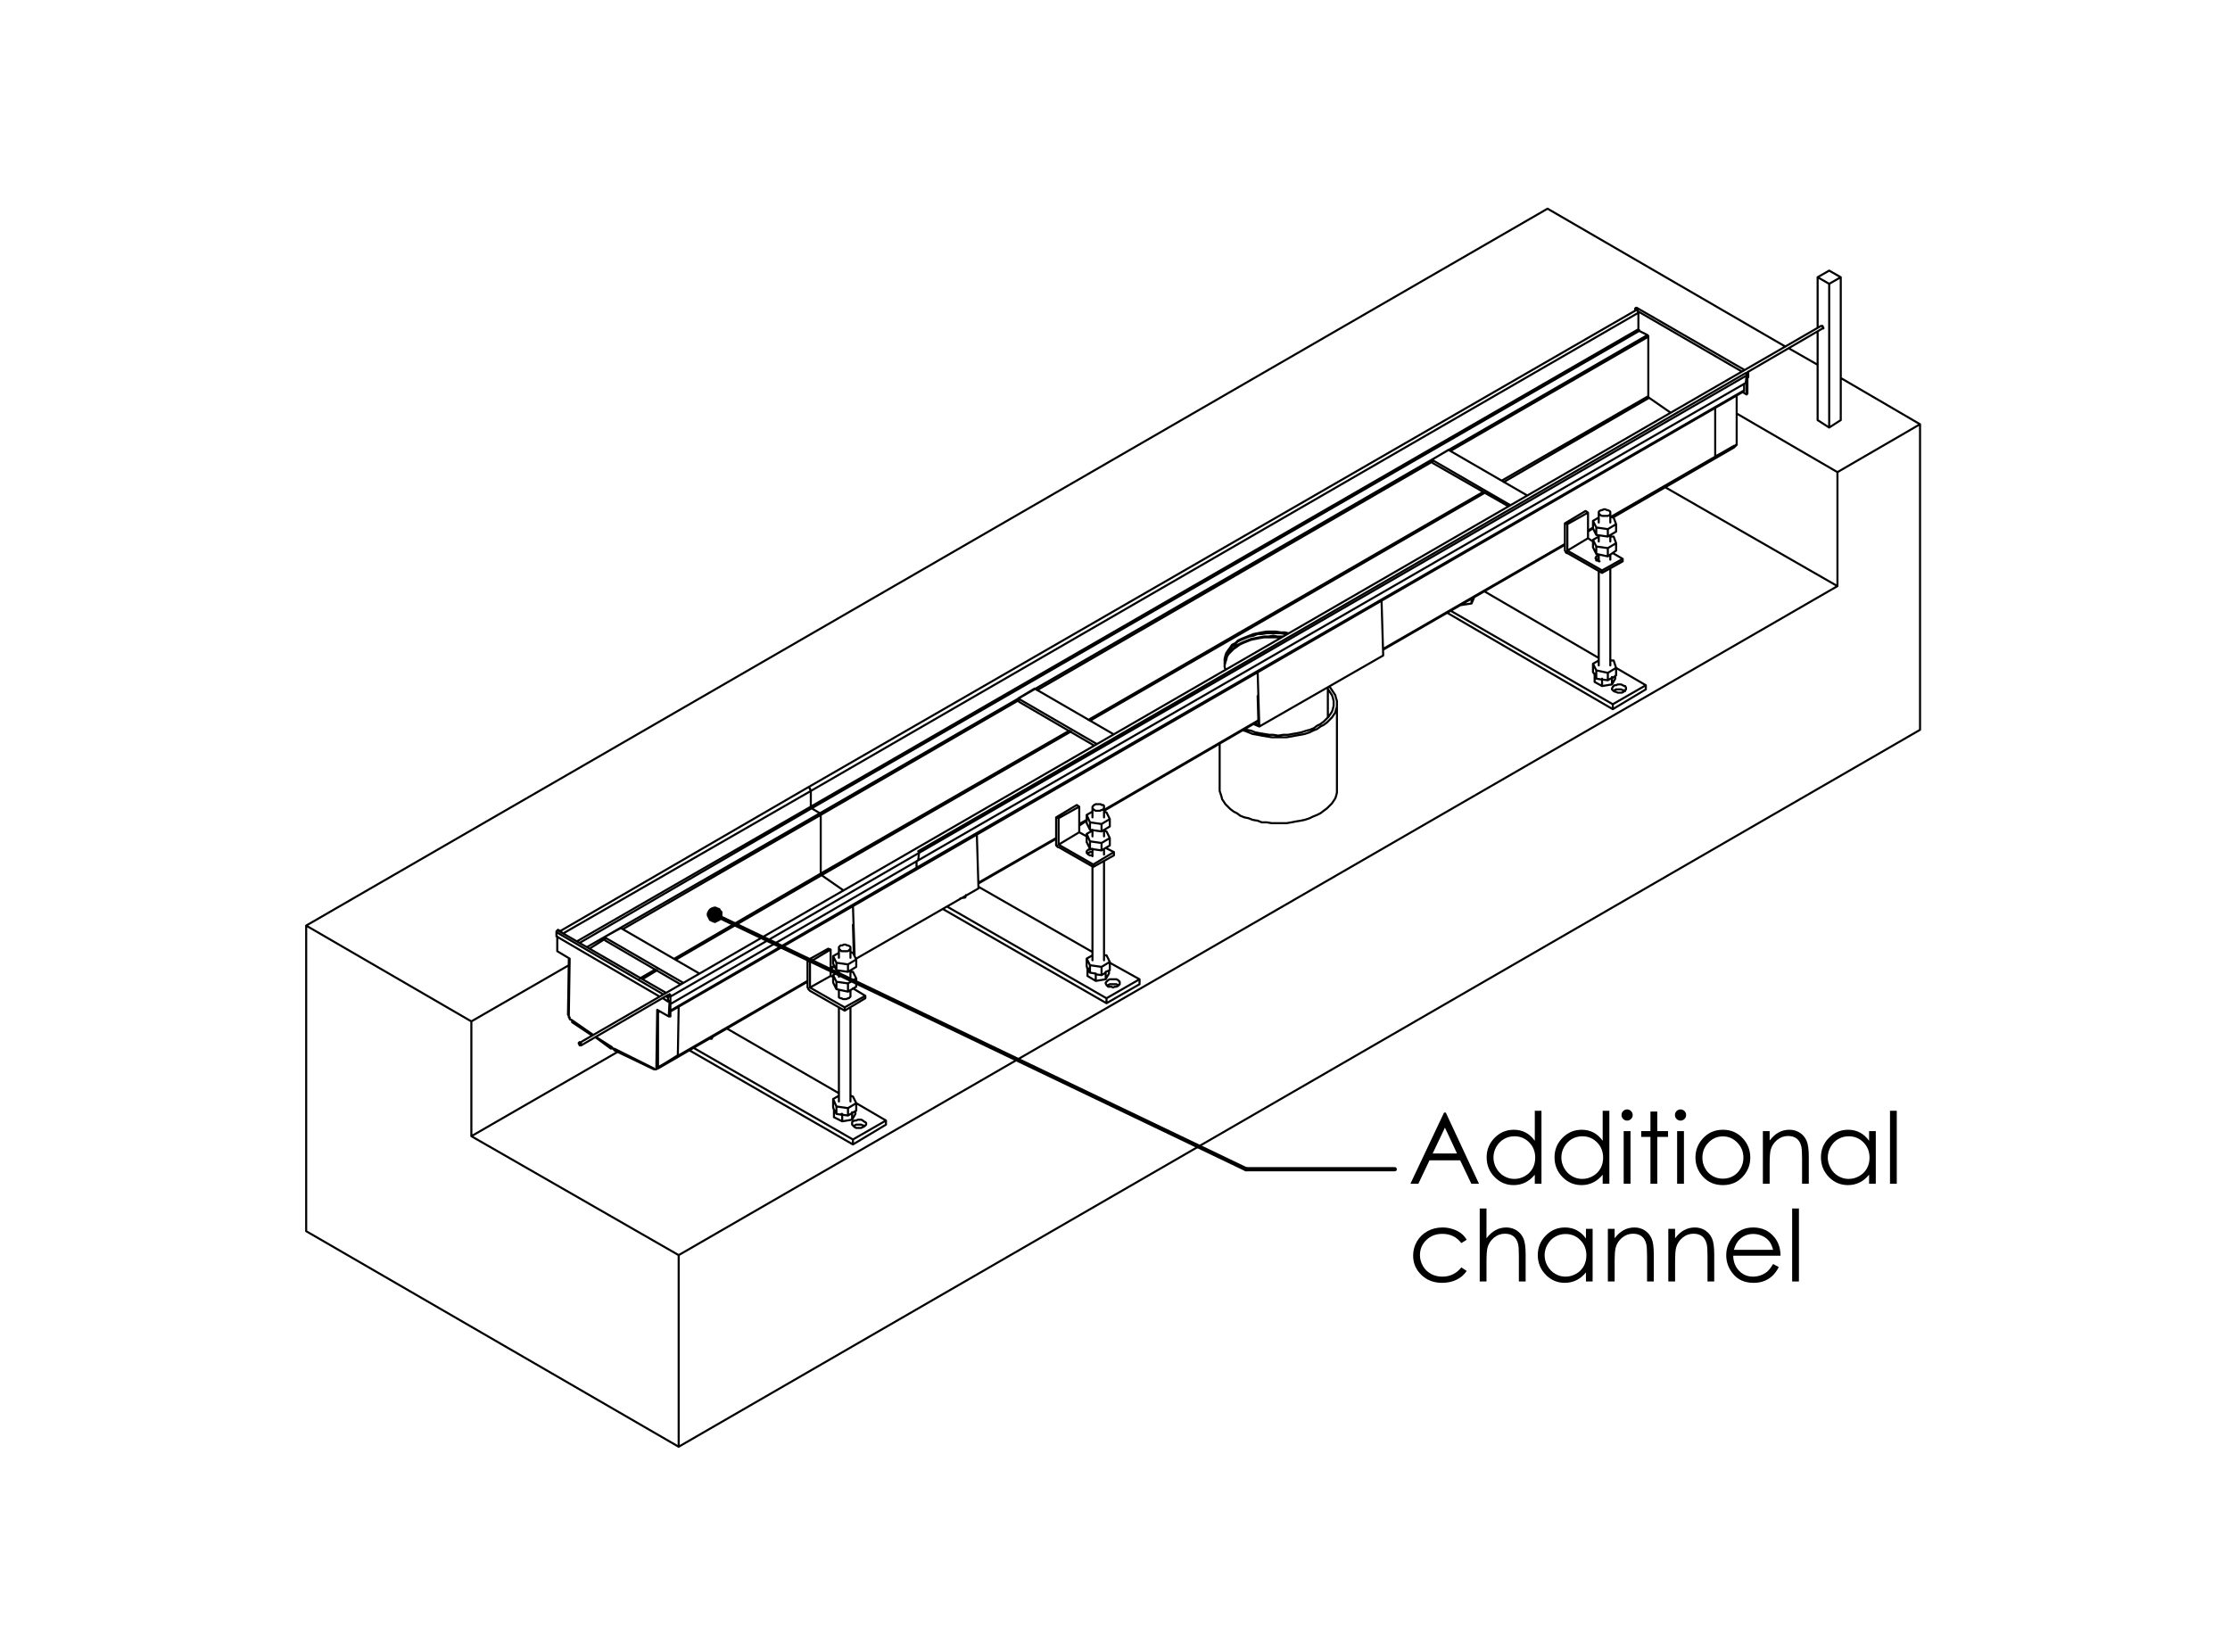 <svg xmlns="http://www.w3.org/2000/svg" xmlns:xlink="http://www.w3.org/1999/xlink" width="270px" height="200px" viewBox="0 0 270 200"><title>Ready Drain Install Step 6</title><g id="Ready-Drain-Install-Step-6" stroke="none" stroke-width="1" fill="none" fill-rule="evenodd"><g id="Group-8" transform="translate(37.071, 25.265)"><g id="Additional-" transform="translate(133.697, 109.058)" fill="#000000" fill-rule="nonzero"><path d="M4.283,0.381 L8.303,9 L7.377,9 L6.023,6.164 L2.309,6.164 L0.961,9 L0,9 L4.072,0.381 L4.283,0.381 Z M4.178,2.209 L2.695,5.332 L5.643,5.332 L4.178,2.209 Z" id="Shape"></path><path d="M15.867,0.164 L15.867,9 L15.059,9 L15.059,7.904 C14.715,8.322 14.329,8.637 13.901,8.848 C13.474,9.059 13.006,9.164 12.498,9.164 C11.596,9.164 10.825,8.837 10.187,8.183 C9.548,7.528 9.229,6.732 9.229,5.795 C9.229,4.877 9.551,4.092 10.195,3.439 C10.84,2.787 11.615,2.461 12.521,2.461 C13.045,2.461 13.519,2.572 13.942,2.795 C14.366,3.018 14.738,3.352 15.059,3.797 L15.059,0.164 L15.867,0.164 Z M12.586,3.252 C12.129,3.252 11.707,3.364 11.32,3.589 C10.934,3.813 10.626,4.129 10.397,4.535 C10.169,4.941 10.055,5.371 10.055,5.824 C10.055,6.273 10.17,6.703 10.4,7.113 C10.631,7.523 10.94,7.843 11.329,8.071 C11.718,8.3 12.135,8.414 12.58,8.414 C13.029,8.414 13.455,8.301 13.857,8.074 C14.26,7.848 14.569,7.541 14.786,7.154 C15.003,6.768 15.111,6.332 15.111,5.848 C15.111,5.109 14.868,4.492 14.382,3.996 C13.896,3.5 13.297,3.252 12.586,3.252 Z" id="Shape"></path><path d="M24.088,0.164 L24.088,9 L23.279,9 L23.279,7.904 C22.936,8.322 22.55,8.637 22.122,8.848 C21.694,9.059 21.227,9.164 20.719,9.164 C19.816,9.164 19.046,8.837 18.407,8.183 C17.769,7.528 17.449,6.732 17.449,5.795 C17.449,4.877 17.771,4.092 18.416,3.439 C19.061,2.787 19.836,2.461 20.742,2.461 C21.266,2.461 21.739,2.572 22.163,2.795 C22.587,3.018 22.959,3.352 23.279,3.797 L23.279,0.164 L24.088,0.164 Z M20.807,3.252 C20.35,3.252 19.928,3.364 19.541,3.589 C19.154,3.813 18.847,4.129 18.618,4.535 C18.39,4.941 18.275,5.371 18.275,5.824 C18.275,6.273 18.391,6.703 18.621,7.113 C18.852,7.523 19.161,7.843 19.55,8.071 C19.938,8.3 20.355,8.414 20.801,8.414 C21.25,8.414 21.676,8.301 22.078,8.074 C22.48,7.848 22.79,7.541 23.007,7.154 C23.224,6.768 23.332,6.332 23.332,5.848 C23.332,5.109 23.089,4.492 22.603,3.996 C22.116,3.5 21.518,3.252 20.807,3.252 Z" id="Shape"></path><path d="M26.232,0 C26.42,0 26.58,0.066 26.713,0.199 C26.846,0.332 26.912,0.492 26.912,0.68 C26.912,0.863 26.846,1.021 26.713,1.154 C26.58,1.287 26.42,1.354 26.232,1.354 C26.049,1.354 25.891,1.287 25.758,1.154 C25.625,1.021 25.559,0.863 25.559,0.68 C25.559,0.492 25.625,0.332 25.758,0.199 C25.891,0.066 26.049,0 26.232,0 Z M25.822,2.625 L26.648,2.625 L26.648,9 L25.822,9 L25.822,2.625 Z" id="Shape"></path><polygon id="Path" points="29.062 0.258 29.889 0.258 29.889 2.625 31.189 2.625 31.189 3.328 29.889 3.328 29.889 9 29.062 9 29.062 3.328 27.943 3.328 27.943 2.625 29.062 2.625"></polygon><path d="M32.701,0 C32.889,0 33.049,0.066 33.182,0.199 C33.314,0.332 33.381,0.492 33.381,0.68 C33.381,0.863 33.314,1.021 33.182,1.154 C33.049,1.287 32.889,1.354 32.701,1.354 C32.518,1.354 32.359,1.287 32.227,1.154 C32.094,1.021 32.027,0.863 32.027,0.68 C32.027,0.492 32.094,0.332 32.227,0.199 C32.359,0.066 32.518,0 32.701,0 Z M32.291,2.625 L33.117,2.625 L33.117,9 L32.291,9 L32.291,2.625 Z" id="Shape"></path><path d="M37.834,2.461 C38.814,2.461 39.627,2.816 40.271,3.527 C40.857,4.176 41.15,4.943 41.15,5.83 C41.15,6.721 40.841,7.499 40.222,8.165 C39.603,8.831 38.807,9.164 37.834,9.164 C36.857,9.164 36.06,8.831 35.44,8.165 C34.821,7.499 34.512,6.721 34.512,5.83 C34.512,4.947 34.805,4.182 35.391,3.533 C36.035,2.818 36.85,2.461 37.834,2.461 Z M37.834,3.264 C37.154,3.264 36.57,3.516 36.082,4.02 C35.594,4.523 35.35,5.133 35.35,5.848 C35.35,6.309 35.461,6.738 35.684,7.137 C35.906,7.535 36.207,7.843 36.586,8.06 C36.965,8.276 37.381,8.385 37.834,8.385 C38.287,8.385 38.703,8.276 39.082,8.06 C39.461,7.843 39.762,7.535 39.984,7.137 C40.207,6.738 40.318,6.309 40.318,5.848 C40.318,5.133 40.073,4.523 39.583,4.02 C39.093,3.516 38.51,3.264 37.834,3.264 Z" id="Shape"></path><path d="M42.674,2.625 L43.494,2.625 L43.494,3.768 C43.822,3.33 44.186,3.003 44.584,2.786 C44.982,2.569 45.416,2.461 45.885,2.461 C46.361,2.461 46.784,2.582 47.153,2.824 C47.522,3.066 47.795,3.393 47.971,3.803 C48.146,4.213 48.234,4.852 48.234,5.719 L48.234,9 L47.42,9 L47.42,5.959 C47.42,5.225 47.389,4.734 47.326,4.488 C47.229,4.066 47.045,3.749 46.775,3.536 C46.506,3.323 46.154,3.217 45.721,3.217 C45.225,3.217 44.78,3.381 44.388,3.709 C43.995,4.037 43.736,4.443 43.611,4.928 C43.533,5.244 43.494,5.822 43.494,6.662 L43.494,9 L42.674,9 L42.674,2.625 Z" id="Path"></path><path d="M56.344,2.625 L56.344,9 L55.535,9 L55.535,7.904 C55.191,8.322 54.806,8.637 54.378,8.848 C53.95,9.059 53.482,9.164 52.975,9.164 C52.072,9.164 51.302,8.837 50.663,8.183 C50.024,7.528 49.705,6.732 49.705,5.795 C49.705,4.877 50.027,4.092 50.672,3.439 C51.316,2.787 52.092,2.461 52.998,2.461 C53.521,2.461 53.995,2.572 54.419,2.795 C54.843,3.018 55.215,3.352 55.535,3.797 L55.535,2.625 L56.344,2.625 Z M53.062,3.252 C52.605,3.252 52.184,3.364 51.797,3.589 C51.41,3.813 51.103,4.129 50.874,4.535 C50.646,4.941 50.531,5.371 50.531,5.824 C50.531,6.273 50.646,6.703 50.877,7.113 C51.107,7.523 51.417,7.843 51.806,8.071 C52.194,8.3 52.611,8.414 53.057,8.414 C53.506,8.414 53.932,8.301 54.334,8.074 C54.736,7.848 55.046,7.541 55.263,7.154 C55.479,6.768 55.588,6.332 55.588,5.848 C55.588,5.109 55.345,4.492 54.858,3.996 C54.372,3.5 53.773,3.252 53.062,3.252 Z" id="Shape"></path><polygon id="Path" points="58.066 0.164 58.887 0.164 58.887 9 58.066 9"></polygon></g><g id="channel" transform="translate(134.025, 121.054)" fill="#000000" fill-rule="nonzero"><path d="M6.486,3.785 L5.836,4.189 C5.273,3.443 4.506,3.07 3.533,3.07 C2.756,3.07 2.11,3.32 1.597,3.82 C1.083,4.32 0.826,4.928 0.826,5.643 C0.826,6.107 0.944,6.545 1.181,6.955 C1.417,7.365 1.741,7.684 2.153,7.91 C2.565,8.137 3.027,8.25 3.539,8.25 C4.477,8.25 5.242,7.877 5.836,7.131 L6.486,7.559 C6.182,8.016 5.773,8.37 5.259,8.622 C4.745,8.874 4.16,9 3.504,9 C2.496,9 1.66,8.68 0.996,8.039 C0.332,7.398 0,6.619 0,5.701 C0,5.084 0.155,4.511 0.466,3.981 C0.776,3.452 1.203,3.039 1.746,2.742 C2.289,2.445 2.897,2.297 3.568,2.297 C3.99,2.297 4.397,2.361 4.79,2.49 C5.183,2.619 5.516,2.787 5.789,2.994 C6.063,3.201 6.295,3.465 6.486,3.785 Z" id="Path"></path><path d="M8.063,2.84217094e-14 L8.883,2.84217094e-14 L8.883,3.604 C9.215,3.166 9.58,2.839 9.979,2.622 C10.377,2.405 10.809,2.297 11.274,2.297 C11.75,2.297 12.173,2.418 12.542,2.66 C12.911,2.902 13.184,3.228 13.359,3.636 C13.535,4.044 13.623,4.684 13.623,5.555 L13.623,8.836 L12.803,8.836 L12.803,5.795 C12.803,5.061 12.774,4.57 12.715,4.324 C12.613,3.902 12.429,3.585 12.161,3.372 C11.894,3.159 11.543,3.053 11.109,3.053 C10.613,3.053 10.169,3.217 9.776,3.545 C9.384,3.873 9.125,4.279 9,4.764 C8.922,5.076 8.883,5.654 8.883,6.498 L8.883,8.836 L8.063,8.836 L8.063,2.84217094e-14 Z" id="Path"></path><path d="M21.733,2.461 L21.733,8.836 L20.924,8.836 L20.924,7.74 C20.58,8.158 20.195,8.473 19.767,8.684 C19.339,8.895 18.871,9 18.363,9 C17.461,9 16.691,8.673 16.052,8.019 C15.413,7.364 15.094,6.568 15.094,5.631 C15.094,4.713 15.416,3.928 16.061,3.275 C16.705,2.623 17.481,2.297 18.387,2.297 C18.91,2.297 19.384,2.408 19.808,2.631 C20.232,2.854 20.604,3.188 20.924,3.633 L20.924,2.461 L21.733,2.461 Z M18.451,3.088 C17.994,3.088 17.572,3.2 17.186,3.425 C16.799,3.649 16.491,3.965 16.263,4.371 C16.034,4.777 15.92,5.207 15.92,5.66 C15.92,6.109 16.035,6.539 16.266,6.949 C16.496,7.359 16.806,7.679 17.194,7.907 C17.583,8.136 18,8.25 18.445,8.25 C18.895,8.25 19.32,8.137 19.723,7.91 C20.125,7.684 20.435,7.377 20.652,6.99 C20.868,6.604 20.977,6.168 20.977,5.684 C20.977,4.945 20.734,4.328 20.247,3.832 C19.761,3.336 19.162,3.088 18.451,3.088 Z" id="Shape"></path><path d="M23.578,2.461 L24.399,2.461 L24.399,3.604 C24.727,3.166 25.09,2.839 25.488,2.622 C25.887,2.405 26.321,2.297 26.789,2.297 C27.266,2.297 27.689,2.418 28.058,2.66 C28.427,2.902 28.699,3.229 28.875,3.639 C29.051,4.049 29.139,4.688 29.139,5.555 L29.139,8.836 L28.324,8.836 L28.324,5.795 C28.324,5.061 28.293,4.57 28.231,4.324 C28.133,3.902 27.949,3.585 27.68,3.372 C27.41,3.159 27.059,3.053 26.625,3.053 C26.129,3.053 25.685,3.217 25.292,3.545 C24.9,3.873 24.641,4.279 24.516,4.764 C24.438,5.08 24.399,5.658 24.399,6.498 L24.399,8.836 L23.578,8.836 L23.578,2.461 Z" id="Path"></path><path d="M30.897,2.461 L31.717,2.461 L31.717,3.604 C32.045,3.166 32.408,2.839 32.807,2.622 C33.205,2.405 33.639,2.297 34.108,2.297 C34.584,2.297 35.007,2.418 35.376,2.66 C35.745,2.902 36.018,3.229 36.194,3.639 C36.369,4.049 36.457,4.688 36.457,5.555 L36.457,8.836 L35.643,8.836 L35.643,5.795 C35.643,5.061 35.612,4.57 35.549,4.324 C35.451,3.902 35.268,3.585 34.998,3.372 C34.729,3.159 34.377,3.053 33.944,3.053 C33.448,3.053 33.003,3.217 32.611,3.545 C32.218,3.873 31.959,4.279 31.834,4.764 C31.756,5.08 31.717,5.658 31.717,6.498 L31.717,8.836 L30.897,8.836 L30.897,2.461 Z" id="Path"></path><path d="M43.582,6.721 L44.274,7.084 C44.047,7.529 43.786,7.889 43.489,8.162 C43.192,8.436 42.858,8.644 42.487,8.786 C42.116,8.929 41.696,9 41.227,9 C40.188,9 39.375,8.659 38.789,7.978 C38.203,7.296 37.91,6.525 37.91,5.666 C37.91,4.857 38.159,4.137 38.655,3.504 C39.284,2.699 40.125,2.297 41.18,2.297 C42.266,2.297 43.133,2.709 43.782,3.533 C44.243,4.115 44.477,4.842 44.485,5.713 L38.754,5.713 C38.77,6.455 39.006,7.064 39.463,7.538 C39.92,8.013 40.485,8.25 41.157,8.25 C41.481,8.25 41.796,8.193 42.103,8.08 C42.41,7.967 42.67,7.816 42.885,7.629 C43.1,7.441 43.332,7.139 43.582,6.721 Z M43.582,5.004 C43.473,4.566 43.314,4.217 43.105,3.955 C42.896,3.693 42.619,3.482 42.276,3.322 C41.932,3.162 41.571,3.082 41.192,3.082 C40.567,3.082 40.03,3.283 39.58,3.686 C39.252,3.979 39.004,4.418 38.836,5.004 L43.582,5.004 Z" id="Shape"></path><polygon id="Path" points="45.891 2.84217094e-14 46.711 2.84217094e-14 46.711 8.836 45.891 8.836"></polygon></g><line x1="113.8" y1="116.3" x2="49.5" y2="85.5" id="Stroke-3" stroke="#000000" stroke-width="0.51" stroke-linecap="round" stroke-linejoin="round"></line><line x1="131.8" y1="116.3" x2="113.8" y2="116.3" id="Stroke-4" stroke="#000000" stroke-width="0.51" stroke-linecap="round" stroke-linejoin="round"></line><polyline id="Fill-5" fill="#000000" points="48.6 85.1 48.5 85.3 48.5 85.6 48.6 85.8 48.7 86 48.8 86.2 49 86.3 49.2 86.4 49.5 86.5 49.7 86.4 49.9 86.3 50.1 86.2 50.3 86 50.4 85.8 50.4 85.6 50.4 85.3 50.4 85.1 50.2 84.9 50.1 84.7 49.8 84.6 49.6 84.5 49.4 84.5 49.1 84.6 48.9 84.7 48.7 84.9 48.6 85.1 49.5 85.5"></polyline><path d="M183.4,14.2 L33.1,101 M33.3,101.3 L43.8,95.2 M74.1,77.8 L174.3,19.9 M174.5,19.8 L183.6,14.5 M44.1,97.2 L73.9,80 M42.6,104.1 L60.7,93.6 M63.5,92 L63.9,91.8 M60.7,70.1 L30.7,87.5 M96.6,91 L96.6,79 M96.6,78.2 L96.6,77.5 M96.6,76 L96.6,75.2 M96.6,73.7 L96.6,72.5 M95.2,72.5 L95.2,73.7 M95.2,75.2 L95.2,76 M95.2,77.5 L95.2,78.4 M95.2,79.7 L95.2,91 M65.9,108.1 L65.9,96.7 M65.9,95.4 L65.9,94.6 M65.9,93 L65.9,92.3 M65.9,90.7 L65.9,89.5 M64.5,89.5 L64.5,90.7 M64.5,92.3 L64.5,93 M64.5,94.6 L64.5,95.4 M64.5,96.7 L64.5,108.1 M157.9,55.3 L157.9,43.6 M157.9,42.5 L157.9,41.9 M157.9,40.3 L157.9,39.5 M157.9,38 L157.9,36.8 M156.5,36.8 L156.5,38 M156.5,39.6 L156.5,40.3 M156.5,41.9 L156.5,42.7 M156.5,43.9 L156.5,55.3 M44,95.3 L43.9,95.2 M43.5,94.9 L30.5,87.4 M174.1,19.5 L161.1,12 M123.7,61.6 L123.7,58 M73.9,80 L174.1,22.1 M81.4,81.7 L90.8,76.3 M93.6,74.7 L94.5,74.1 M96.6,72.9 L115.2,62.1 M130.4,53.4 L152.4,40.7 M155.2,39.1 L155.8,38.7 M158.2,37.4 L172.9,28.9 M161,12.3 L60.7,70.1 M124.8,70.3 L124.8,59.9 M110.6,64.8 L110.6,70.3 M150.3,0 L0,86.8 M195.4,26.1 L185.8,20.5 M183,18.9 L179.5,16.9 M179.1,16.7 L150.3,0 M185.4,31.9 L195.4,26.1 M173.2,24.8 L185.4,31.9 M31.8,91.6 L20,98.4 M20,98.4 L0,86.8 M0,86.8 L0,123.8 M20,112.3 L20,98.4 M45.1,126.7 L20,112.3 M45.1,149.9 L45.1,126.7 M0,123.8 L45.1,149.9 M185.4,45.7 L45.1,126.7 M185.4,31.9 L185.4,45.7 M195.4,63.1 L195.4,26.1 M195.4,63.1 L45.1,149.9 M37.7,102.1 L20,112.3 M185.4,45.7 L164.5,33.7 M112.7,73.2 L113.1,73.5 L113.6,73.7 L114.1,73.8 L114.6,74 L115.2,74.1 L115.7,74.3 L116.3,74.3 L116.9,74.4 L117.5,74.4 L118.1,74.4 L118.7,74.4 L119.3,74.3 L119.8,74.2 L120.4,74.1 L120.9,74 L121.5,73.8 L121.9,73.6 L122.4,73.4 L122.8,73.2 L123.2,72.9 L123.6,72.6 L123.9,72.3 L124.2,72 L124.4,71.7 L124.6,71.4 L124.7,71.1 L124.8,70.7 L124.8,70.4 L124.8,70.3 M110.6,70.3 L110.6,70.5 L110.7,70.8 L110.8,71.1 L110.9,71.5 L111.1,71.8 L111.3,72.1 L111.6,72.4 L111.9,72.7 L112.3,73 L112.7,73.2 M33.3,101.2 L33.3,101.2 L33.3,101.1 L33.2,101 L33.1,100.9 L33.1,101 L33,101 L33,101.1 L33.1,101.2 L33.1,101.3 L33.2,101.3 L33.3,101.3 L33.3,101.2 M183.6,14.5 L183.6,14.5 L183.7,14.5 L183.7,14.4 L183.6,14.3 L183.6,14.2 L183.5,14.2 L183.4,14.2 M183,8.3 L183,14.4 M183,14.9 L183,25.6 M183,8.3 L184.4,9.1 M184.4,9.1 L184.4,26.5 M183,25.6 L184.4,26.5 M184.4,9.1 L185.8,8.3 M185.8,8.3 L185.8,25.6 M184.4,26.5 L185.8,25.6 M185.8,8.3 L184.4,7.5 M184.4,7.5 L183,8.3 M44.1,95.4 L74.2,78 M44.1,95.4 L44.1,95.3 L44.1,95.2 L44,95.1 M74.2,78 L74.2,77.9 L74.2,77.8 L74.1,77.8 M30.9,87.6 L30.9,87.5 L30.8,87.5 L30.7,87.4 L30.7,87.5 M44.1,96 L44.1,95.4 M42.7,103.9 L42.7,104 L42.6,104 L42.6,104.1 L42.5,104.1 M44.1,96.3 L74.1,78.9 M74.1,78.9 L74.2,78 M73.9,79 L73.9,79.8 M73.9,79.8 L73.9,79.9 L73.9,80 M61.1,70.5 L61.1,70.4 L61,70.3 L61,70.2 L60.9,70.1 L60.8,70.1 L60.7,70.1 M61.1,72.4 L61.1,70.5 M62.3,73.4 L62.3,73.4 L62.3,73.3 L62.2,73.2 M62.3,80.5 L62.3,73.4 M62.2,73.2 L61.2,72.6 M61.2,72.6 L61.2,72.6 L61.1,72.6 L61.1,72.5 L61.1,72.4 M65,82.5 L62.4,80.7 M62.4,80.7 L62.4,80.7 L62.3,80.7 L62.3,80.6 L62.3,80.5 M60.7,94.1 L60.7,94.2 L60.7,94.3 L60.8,94.4 L60.8,94.5 L60.9,94.6 L61,94.7 M60.7,91 L60.7,94.1 M60.7,91 L61,91.2 M61,91.2 L61,94.3 M61,94.3 L65.2,96.7 M65.2,96.7 L65.2,97.1 M61,94.7 L65.2,97.1 M63.5,92.9 L61,94.3 M67.7,95.3 L65.2,96.7 M64.7,95.6 L64.8,95.6 L65,95.7 L65.2,95.7 L65.4,95.7 L65.6,95.6 L65.7,95.6 L65.8,95.5 L65.9,95.4 L65.9,95.3 L65.9,95.2 L65.9,95.1 M64.5,95.1 L64.5,95.2 L64.5,95.3 L64.5,95.4 L64.5,95.5 L64.7,95.6 M63.5,92.9 L63.8,93 M66.2,94.4 L67.7,95.3 M67.7,95.6 L65.2,97.1 M67.7,95.3 L67.7,95.6 M63.2,89.6 L60.7,91 M63.5,89.7 L61,91.2 M63.2,89.6 L63.5,89.7 M63.5,89.7 L63.5,92.9 M36.2,88.6 L45.3,93.9 M36.1,88.2 L45.6,93.7 M47.6,92.6 L38.1,87.1 M38.1,87.1 L36.1,88.2 M95.4,72.8 L95.6,72.9 L95.7,72.9 L95.9,72.9 L96.1,72.9 L96.3,72.8 L96.4,72.8 L96.5,72.7 L96.6,72.6 L96.6,72.5 L96.6,72.3 L96.5,72.2 L96.3,72.2 L96.2,72.1 L96,72.1 L95.8,72.1 L95.6,72.1 L95.4,72.2 L95.3,72.3 L95.2,72.4 L95.2,72.5 L95.2,72.6 L95.3,72.7 L95.4,72.8 M64.7,89.8 L64.8,89.9 L65,89.9 L65.2,89.9 L65.4,89.9 L65.6,89.9 L65.7,89.8 L65.8,89.7 L65.9,89.6 L65.9,89.5 L65.9,89.4 L65.8,89.3 L65.6,89.2 L65.5,89.2 L65.3,89.1 L65.1,89.1 L64.9,89.2 L64.7,89.2 L64.6,89.3 L64.5,89.4 L64.5,89.5 L64.5,89.6 L64.6,89.7 L64.7,89.8 M156.7,37.1 L156.9,37.2 L157.1,37.2 L157.2,37.2 L157.4,37.2 L157.6,37.2 L157.8,37.1 L157.9,37 L157.9,36.9 L157.9,36.8 L157.9,36.7 L157.8,36.6 L157.6,36.5 L157.5,36.5 L157.3,36.4 L157.1,36.4 L156.9,36.5 L156.8,36.5 L156.6,36.6 L156.5,36.7 L156.5,36.8 L156.5,36.9 L156.6,37 L156.7,37.1 M63.8,90.5 L64.2,91.3 M64.5,90.1 L63.8,90.5 M66.2,90.1 L65.9,90 M66.6,90.9 L66.2,90.1 M65.6,91.5 L66.6,90.9 M64.2,91.3 L65.6,91.5 M65.6,92.4 L65.6,91.5 M64.2,92.2 L65.6,92.4 M64.2,92.2 L64.2,91.3 M66.6,91.8 L66.6,90.9 M65.6,92.4 L66.6,91.8 M63.8,91.4 L63.8,90.5 M63.8,91.4 L64.2,92.2 M157.6,39.7 L157.6,38.8 M156.2,39.5 L157.6,39.7 M156.2,39.5 L156.2,38.6 M156.2,38.6 L157.6,38.8 M155.8,37.8 L156.2,38.6 M156.5,37.4 L155.8,37.8 M158.3,37.4 L157.9,37.3 M158.6,38.2 L158.3,37.4 M157.6,38.8 L158.6,38.2 M158.6,39.1 L158.6,38.2 M157.6,39.7 L158.6,39.1 M155.8,38.7 L155.8,37.8 M155.8,38.7 L156.2,39.5 M96.3,75.4 L96.3,74.5 M94.9,75.2 L96.3,75.4 M94.9,75.2 L94.9,74.3 M94.9,74.3 L96.3,74.5 M94.5,73.4 L94.9,74.3 M95.2,73 L94.5,73.4 M96.9,73.1 L96.6,73 M97.3,73.9 L96.9,73.1 M96.3,74.5 L97.3,73.9 M97.3,74.8 L97.3,73.9 M96.3,75.4 L97.3,74.8 M94.5,74.4 L94.5,73.4 M94.5,74.4 L94.9,75.2 M155.8,40.1 L156.2,40.9 M156.5,39.7 L155.8,40.1 M158.3,39.7 L157.9,39.7 M158.6,40.5 L158.3,39.7 M157.6,41.1 L158.6,40.5 M156.2,40.9 L157.6,41.1 M157.6,42.1 L157.6,41.1 M156.2,41.8 L157.6,42.1 M156.2,41.8 L156.2,40.9 M158.6,41.4 L158.6,40.5 M157.6,42.1 L158.6,41.4 M155.8,41 L155.8,40.1 M155.8,41 L156.2,41.8 M65.6,94.8 L65.6,93.8 M64.2,94.5 L65.6,94.8 M64.2,94.5 L64.2,93.6 M64.2,93.6 L65.6,93.8 M63.8,92.8 L64.2,93.6 M64.5,92.4 L63.8,92.8 M66.2,92.4 L65.9,92.4 M66.6,93.2 L66.2,92.4 M65.6,93.8 L66.6,93.2 M66.6,94.2 L66.6,93.2 M65.6,94.8 L66.6,94.2 M63.8,93.7 L63.8,92.8 M63.8,93.7 L64.2,94.5 M94.5,75.7 L94.9,76.6 M95.2,75.3 L94.5,75.7 M96.9,75.4 L96.6,75.3 M97.3,76.2 L96.9,75.4 M96.3,76.8 L97.3,76.2 M94.9,76.6 L96.3,76.8 M96.3,77.7 L96.3,76.8 M94.9,77.5 L96.3,77.7 M94.9,77.5 L94.9,76.6 M97.3,77.1 L97.3,76.2 M96.3,77.7 L97.3,77.1 M94.5,76.7 L94.5,75.7 M94.5,76.7 L94.9,77.5 M94.5,90.8 L94.9,91.6 M95.2,90.4 L94.5,90.8 M96.9,90.4 L96.6,90.4 M97.3,91.2 L96.9,90.4 M96.3,91.8 L97.3,91.2 M94.9,91.6 L96.3,91.8 M96.3,92.8 L96.3,91.8 M94.9,92.5 L95.5,92.6 M95.6,92.7 L96.3,92.8 M94.9,92.5 L94.9,91.6 M97.3,92.2 L97.3,91.2 M96.3,92.8 L96.8,92.5 M96.8,92.4 L97.3,92.2 M94.5,91.7 L94.5,90.8 M94.5,91.7 L94.6,92.1 M94.7,92.2 L94.9,92.5 M155.8,55.1 L156.2,55.9 M156.5,54.7 L155.8,55.1 M158.3,54.7 L157.9,54.7 M158.6,55.6 L158.3,54.7 M157.6,56.2 L158.6,55.6 M156.2,55.9 L157.6,56.2 M157.6,57.1 L157.6,56.2 M156.2,56.9 L156.8,57 M156.9,57 L157.6,57.1 M156.2,56.9 L156.2,55.9 M158.6,56.5 L158.6,55.6 M157.6,57.1 L158.1,56.8 M158.2,56.8 L158.6,56.5 M155.8,56.1 L155.8,55.1 M155.8,56.1 L156,56.4 M156,56.5 L156.2,56.9 M63.8,107.8 L64.2,108.7 M64.5,107.4 L63.8,107.8 M66.2,107.5 L65.9,107.4 M66.6,108.3 L66.2,107.5 M65.6,108.9 L66.6,108.3 M64.2,108.7 L65.6,108.9 M65.6,109.8 L65.6,108.9 M64.2,109.6 L64.8,109.7 M64.9,109.7 L65.6,109.8 M64.2,109.6 L64.2,108.7 M66.6,109.2 L66.6,108.3 M65.6,109.8 L66.1,109.5 M66.1,109.5 L66.6,109.2 M63.8,108.8 L63.8,107.8 M63.8,108.8 L63.9,109.1 M64,109.2 L64.2,109.6 M96.9,95.6 L96.9,96.2 M96.9,95.6 L100.9,93.3 M100.9,93.3 L100.9,93.9 M96.9,96.2 L100.9,93.9 M79.2,83.5 L79.8,83.4 M79.8,83.4 L79.9,83.1 M100.9,93.3 L97.3,91.3 M95.2,90 L81.4,82.1 M77.6,84.5 L96.9,95.6 M98.3,93.4 L98.1,93.3 L97.9,93.3 L97.7,93.3 L97.5,93.3 L97.3,93.3 L97.1,93.4 L97,93.5 L96.9,93.6 L96.8,93.7 L96.8,93.8 L96.9,94 L97,94.1 L97.1,94.2 L97.3,94.2 L97.5,94.2 L97.7,94.3 L97.9,94.2 L98.1,94.2 L98.3,94.1 L98.4,94 L98.5,93.9 L98.5,93.7 L98.5,93.6 L98.4,93.5 L98.3,93.4 M95.6,93.5 L94.6,92.9 M96.8,93.3 L95.6,93.5 M97.2,92.6 L96.8,93.3 M77.1,84.8 L96.9,96.2 M98.3,94.1 L98.3,94 L98.1,93.9 L97.9,93.9 L97.7,93.9 L97.5,93.9 L97.3,93.9 L97.1,94 L97,94.1 M95.6,92.6 L95.6,93.5 M96.8,92.4 L96.8,93.3 M94.7,92 L94.6,92 M94.6,92 L94.7,92 M94.6,92 L94.6,92.9 M97.2,92.3 L97.2,92.6 M79.8,83.2 L79.8,83.4 M66.2,112.7 L66.2,113.3 M66.2,112.7 L70.2,110.4 M70.2,110.4 L70.2,110.9 M66.2,113.3 L70.2,110.9 M48.7,100.5 L49.1,100.5 M49.1,100.5 L49.2,100.3 M70.2,110.4 L66.6,108.3 M64.5,107.1 L51,99.3 M46.9,101.6 L66.2,112.7 M67.5,110.5 L67.4,110.4 L67.2,110.3 L67,110.3 L66.8,110.3 L66.6,110.4 L66.4,110.4 L66.2,110.5 L66.1,110.6 L66.1,110.8 L66.1,110.9 L66.2,111 L66.3,111.1 L66.4,111.2 L66.6,111.3 L66.8,111.3 L67,111.3 L67.2,111.3 L67.4,111.2 L67.6,111.1 L67.7,111 L67.8,110.9 L67.8,110.8 L67.8,110.7 L67.7,110.6 L67.5,110.5 M64.9,110.5 L63.9,110 M66.1,110.3 L64.9,110.5 M66.5,109.6 L66.1,110.3 M46.4,101.9 L66.2,113.3 M67.6,111.1 L67.5,111 L67.4,111 L67.2,110.9 L67,110.9 L66.8,110.9 L66.6,110.9 L66.4,111 L66.3,111.1 M64.9,109.6 L64.8,109.6 M64.9,109.6 L64.9,110.5 M66.1,109.4 L66.1,110.3 M63.9,109.1 L63.9,110 M66.5,109.3 L66.5,109.6 M49.1,100.3 L49.1,100.5 M139.8,48 L141.1,47.8 M141.1,47.8 L141.4,47.1 M162.2,57.7 L158.6,55.6 M156.5,54.4 L142.6,46.3 M158.2,60 L162.2,57.7 M138.6,48.7 L158.2,60 M159.6,57.8 L159.4,57.7 L159.2,57.6 L159,57.6 L158.8,57.6 L158.6,57.7 L158.4,57.7 L158.3,57.8 L158.2,57.9 L158.1,58.1 L158.1,58.2 L158.2,58.3 L158.3,58.4 L158.5,58.5 L158.6,58.5 L158.8,58.6 L159.1,58.6 L159.3,58.6 L159.5,58.5 L159.6,58.4 L159.7,58.3 L159.8,58.2 L159.8,58.1 L159.8,58 L159.7,57.8 L159.6,57.8 M156.9,57.8 L156,57.3 M158.1,57.6 L156.9,57.8 M158.5,56.9 L158.1,57.6 M158.2,60 L158.2,60.6 M162.2,57.7 L162.2,58.2 M158.2,60.6 L162.2,58.2 M138.1,48.9 L158.2,60.6 M159.7,58.4 L159.6,58.3 L159.4,58.3 L159.2,58.2 L159,58.2 L158.8,58.2 L158.6,58.2 L158.4,58.3 L158.3,58.4 M156.9,56.9 L156.9,57.8 M158.1,56.7 L158.1,57.6 M156,56.4 L156,56.3 M156,56.4 L156,57.3 M158.5,56.6 L158.5,56.9 M139.8,47.9 L139.8,48 M141.1,47.2 L141.1,47.8 M43.9,97.8 L44.1,97.8 M43.9,97.8 L44,95.9 M43.8,96 L44,95.9 M43.8,95.5 L43.8,96 M44.1,95.3 L44.1,95.3 L44,95.3 L43.9,95.3 L43.9,95.4 L43.8,95.5 M44.1,97.8 L44.1,95.3 M30.3,87.6 L30.3,87.5 L30.4,87.4 L30.5,87.3 L30.5,87.4 M43.8,96 L43.2,95.6 M42.8,95.4 L30.3,88.1 M30.3,88.1 L30.3,87.6 M42.5,97 L43.9,97.8 M42.5,97.2 L42.5,97 M42.4,103.9 L42.5,97.2 M42.4,104 L42.4,103.9 M42.2,104.2 L42.2,104.2 L42.3,104.2 L42.4,104.2 L42.4,104.1 L42.4,104 M37.1,101.7 L42.2,104.2 M32.1,98.2 L34.7,100 M35.1,100.3 L37.1,101.7 M31.8,97.8 L31.8,97.9 L31.9,97.9 L31.9,98 L31.9,98.1 L32,98.2 L32.1,98.2 M31.8,97.7 L31.8,97.8 M31.8,97.7 L31.9,91 M31.9,90.8 L31.9,91 M30.4,89.9 L31.9,90.8 M30.4,88.1 L30.4,89.9 M42.6,104 L42.6,97.3 M42.6,104 L42.4,103.9 M42.6,97.3 L42.5,97.2 M42.8,97.2 L42.6,97.3 M45,102.5 L45.1,96.6 M45,102.5 L42.6,104 M31.9,91 L31.8,90.9 M31.8,97.7 L31.7,97.6 M31.7,97.6 L31.8,90.9 M174.6,19.9 L174.6,19.9 L174.6,19.8 L174.5,19.8 L174.5,19.9 L174.4,19.9 L174.4,20 M160.9,12.2 L160.9,12.2 L160.9,12.1 L161,12 L161.1,12 M174.6,20.4 L174.6,19.9 M174.5,20.5 L174.6,20.4 M174.5,20.5 L174.5,22.4 M174.4,20.4 L174.4,22.5 M174.4,22.5 L173.9,22.2 M173.2,28.6 L173.2,22.7 M173.2,28.6 L170.6,30 M170.6,30 L170.6,24.1 M173.1,28.6 L173.1,28.7 L173,28.7 L173,28.8 M42.1,104.1 L37.3,101.7 M37.3,101.9 L42.1,104.2 M37.3,101.7 L37.3,101.9 M37,101.5 L35.1,100.3 M34.7,100 L32.2,98.3 M36.9,101.7 L37,101.5 M32.2,98.5 L34.6,100.1 M35,100.3 L36.9,101.7 M32.2,98.3 L32.2,98.5 M36.9,101.7 L37.1,101.6 M66.2,86.7 L66.3,90.1 M66.2,84.4 L66.4,90.4 M81.2,75.7 L81.4,82.3 M81.4,82.3 L66.6,90.8 M115.3,62.5 L114.9,62.4 M115.2,59 L115.3,62.5 M115.2,56.1 L115.4,62.7 M115.4,62.7 L114.7,62.4 M130.2,47.4 L130.4,54.1 M130.4,54.1 L115.4,62.7 M111.2,55.4 L111.2,55.3 L111.3,54.9 L111.4,54.6 L111.5,54.2 L111.7,53.9 L112,53.6 L112.3,53.3 L112.6,53.1 L113,52.8 L113.4,52.6 L113.9,52.4 L114.4,52.2 L114.9,52.1 L115.4,52 L116,51.9 L116.5,51.9 L117.1,51.9 L117.6,51.9 L118,51.9 M111.2,55.5 L111.2,55.1 L111.3,54.8 L111.4,54.4 L111.5,54.1 L111.7,53.8 L112,53.5 L112.3,53.2 L112.6,52.9 L113,52.7 L113.4,52.5 L113.9,52.3 L114.4,52.1 L114.9,52 L115.4,51.9 L116,51.8 L116.5,51.8 L117.1,51.7 L117.6,51.8 L118.2,51.8 M118,51.9 L117.6,51.9 L117.1,51.9 L116.5,51.9 L116,51.9 L115.4,52 L114.9,52.1 L114.4,52.2 L113.9,52.4 L113.4,52.6 L113,52.8 L112.6,53.1 L112.3,53.3 L112,53.6 L111.7,53.9 L111.5,54.2 L111.4,54.6 L111.3,54.9 L111.2,55.3 L111.2,55.4 M74.2,78 L174.4,20.2 M174.4,20.2 L174.4,20.1 L174.4,20 L174.3,19.9 M74.1,78.9 L174.3,21.1 M174.3,21.1 L174.4,20.2 M174.1,21.2 L174.1,22 M172.9,28.7 L172.9,28.8 L172.9,28.9 M161.3,12.6 L161.3,12.5 L161.2,12.4 L161.2,12.3 L161.1,12.3 L161,12.2 L161,12.3 M161.3,14.6 L161.3,12.6 M162.5,15.5 L162.5,15.5 L162.5,15.4 L162.4,15.4 L162.4,15.3 M162.5,22.7 L162.5,15.5 M162.4,15.3 L161.4,14.8 M161.4,14.8 L161.4,14.8 L161.4,14.7 L161.3,14.7 L161.3,14.6 M165.2,24.7 L162.6,22.9 M111.3,55.8 L111.2,55.5 L111.2,55.2 L111.2,54.8 L111.2,54.5 L111.3,54.1 L111.4,53.8 L111.6,53.5 L111.9,53.1 L112.1,52.8 L112.5,52.6 L112.8,52.3 L113.2,52.1 L113.7,51.9 L114.2,51.7 L114.7,51.5 L115.2,51.4 L115.7,51.3 L116.3,51.2 L116.8,51.2 L117.4,51.2 L118,51.3 L118.5,51.3 L118.9,51.4 M162.6,22.9 L162.6,22.9 L162.5,22.8 L162.5,22.7 M111.2,55 L111.2,55 L111.2,54.6 L111.3,54.3 L111.4,53.9 L111.6,53.6 L111.9,53.3 L112.1,53 L112.5,52.7 L112.8,52.4 L113.2,52.2 L113.7,52 L114.2,51.8 L114.7,51.7 L115.2,51.5 L115.7,51.5 L116.3,51.4 L116.8,51.4 L117.4,51.4 L118,51.4 L118.5,51.5 L118.8,51.5 M90.8,76.8 L90.8,76.9 L90.8,77 L90.8,77.1 L90.9,77.1 L90.9,77.2 L91,77.3 L91.1,77.3 M90.8,73.7 L90.8,76.8 M90.8,73.7 L91.1,73.8 M91.1,73.8 L91.1,77 M91.1,77 L95.3,79.4 M95.3,79.4 L95.3,79.7 M91.1,77.3 L95.3,79.7 M97.8,77.9 L95.3,79.4 M97.8,78.3 L95.3,79.7 M97.8,77.9 L97.8,78.3 M93.6,75.5 L91.1,77 M94.7,78.2 L94.9,78.3 L95.1,78.3 L95.2,78.4 M95,77.5 L94.9,77.6 L94.7,77.6 L94.6,77.7 L94.5,77.8 L94.5,77.9 L94.5,78 L94.6,78.1 L94.7,78.2 M93.6,75.5 L94.5,76 M96.8,77.4 L97.8,77.9 M95.2,77.8 L95.1,77.9 L94.9,77.9 L94.7,78 L94.6,78.1 M93.3,72.2 L90.8,73.7 M93.6,72.4 L91.1,73.8 M93.3,72.2 L93.6,72.4 M93.6,72.4 L93.6,75.5 M152.4,41.2 L152.4,41.3 L152.4,41.4 L152.5,41.5 L152.5,41.6 L152.6,41.6 L152.6,41.7 L152.7,41.7 M152.4,38.1 L152.4,41.2 M152.4,38.1 L152.7,38.2 M152.7,38.2 L152.7,41.4 M152.7,41.4 L156.9,43.8 M156.9,43.8 L156.9,44.1 M152.7,41.7 L156.9,44.1 M156.9,44.1 L159.4,42.7 M156.9,43.8 L159.4,42.4 M159.4,42.4 L159.4,42.7 M152.7,41.4 L155.2,39.9 M156.6,42.7 L156.5,42.7 L156.4,42.6 L156.2,42.6 L156.2,42.5 L156.1,42.3 L156.2,42.2 L156.2,42.1 L156.4,42 L156.5,42 M155.2,39.9 L155.8,40.3 M158.2,41.7 L159.4,42.4 M156.2,42.5 L156.2,42.5 L156.4,42.4 L156.5,42.3 M152.7,38.2 L155.2,36.8 M155.2,36.8 L155.2,39.9 M152.4,38.1 L154.9,36.6 M154.9,36.6 L155.2,36.8 M147.8,34.7 L138.3,29.2 M136.3,30.4 L145.8,35.9 M138.3,29.2 L136.3,30.4 M136.4,30.8 L145.5,36 M95.4,65 L86.3,59.7 M95.7,64.8 L86.2,59.3 M88.2,58.1 L97.7,63.6 M86.2,59.3 L88.2,58.1 M112.7,73.2 L113.1,73.5 L113.6,73.7 L114.1,73.8 L114.6,74 L115.2,74.1 L115.7,74.3 L116.3,74.3 L116.9,74.4 L117.5,74.4 L118.1,74.4 L118.7,74.4 L119.3,74.3 L119.8,74.2 L120.4,74.1 L120.9,74 L121.5,73.8 L121.9,73.6 L122.4,73.4 L122.8,73.2 L123.2,72.9 L123.6,72.6 L123.9,72.3 L124.2,72 L124.4,71.7 L124.6,71.4 L124.7,71.1 L124.8,70.7 L124.8,70.4 L124.8,70.3 M110.6,70.3 L110.6,70.5 L110.7,70.8 L110.8,71.1 L110.9,71.5 L111.1,71.8 L111.3,72.1 L111.6,72.4 L111.9,72.7 L112.3,73 L112.7,73.2 M113.5,63.2 L113.6,63.2 L114.1,63.4 L114.6,63.6 L115.2,63.7 L115.7,63.8 L116.3,63.9 L116.9,64 L117.5,64 L118.1,64 L118.7,64 L119.3,63.9 L119.8,63.8 L120.4,63.7 L120.9,63.6 L121.5,63.4 L121.9,63.2 L122.4,63 L122.8,62.7 L123.2,62.5 L123.6,62.2 L123.9,61.9 L124.2,61.6 L124.4,61.3 L124.6,61 L124.7,60.6 L124.8,60.3 L124.8,60 L124.8,59.6 L124.7,59.3 L124.6,58.9 L124.4,58.6 L124.2,58.3 L124,58 L123.9,57.9 M113.8,63 L113.9,63.1 L114.4,63.2 L114.9,63.4 L115.4,63.5 L116,63.6 L116.6,63.7 L117.1,63.7 L117.7,63.8 L118.3,63.7 L118.9,63.7 L119.4,63.6 L120,63.5 L120.5,63.4 L121.1,63.2 L121.5,63.1 L122,62.9 L122.4,62.6 L122.8,62.4 L123.2,62.1 L123.5,61.8 L123.8,61.5 L124,61.2 L124.2,60.9 L124.3,60.6 L124.4,60.2 L124.4,59.9 L124.4,59.6 L124.3,59.2 L124.2,58.9 L124,58.6 L123.8,58.3 L123.7,58.2 M44.1,97.1 L73.9,79.8 M42.7,103.9 L60.7,93.5 M63.5,91.9 L63.9,91.7 M31.2,87.7 L61.1,70.5 M32.8,88.7 L61.1,72.4 M34.3,89.6 L36.2,88.4 M38.4,87.2 L62.3,73.4 M34,89.4 L62.2,73.2 M40.4,93.2 L42.3,92.1 M44.6,90.8 L62.3,80.5 M33.1,88.9 L61.2,72.6 M40.7,93.3 L42.5,92.2 M44.8,90.9 L62.4,80.7 M43.8,95.5 L43.6,95.4 M43.2,95.1 L30.3,87.6 M161.2,12.4 L173.8,19.7 M73.9,79.8 L174.1,22 M81.4,81.6 L90.8,76.2 M93.6,74.5 L94.5,74 M96.6,72.8 L115.2,62 M130.4,53.3 L152.4,40.6 M155.2,39 L155.8,38.6 M158,37.3 L172.9,28.7 M61.1,70.5 L161.3,12.6 M61.1,72.4 L161.3,14.6 M62.3,73.4 L86.3,59.5 M88.5,58.3 L136.4,30.6 M138.6,29.3 L162.5,15.5 M62.2,73.2 L162.4,15.3 M62.3,80.5 L92.4,63.2 M94.7,61.9 L142.5,34.3 M144.8,32.9 L162.5,22.7 M61.2,72.6 L161.4,14.8 M62.4,80.7 L92.6,63.3 M94.9,62 L142.7,34.4 M145,33.1 L162.6,22.9" id="Stroke-6" stroke="#000000" stroke-width="0.25" stroke-linecap="round" stroke-linejoin="round"></path></g></g></svg>